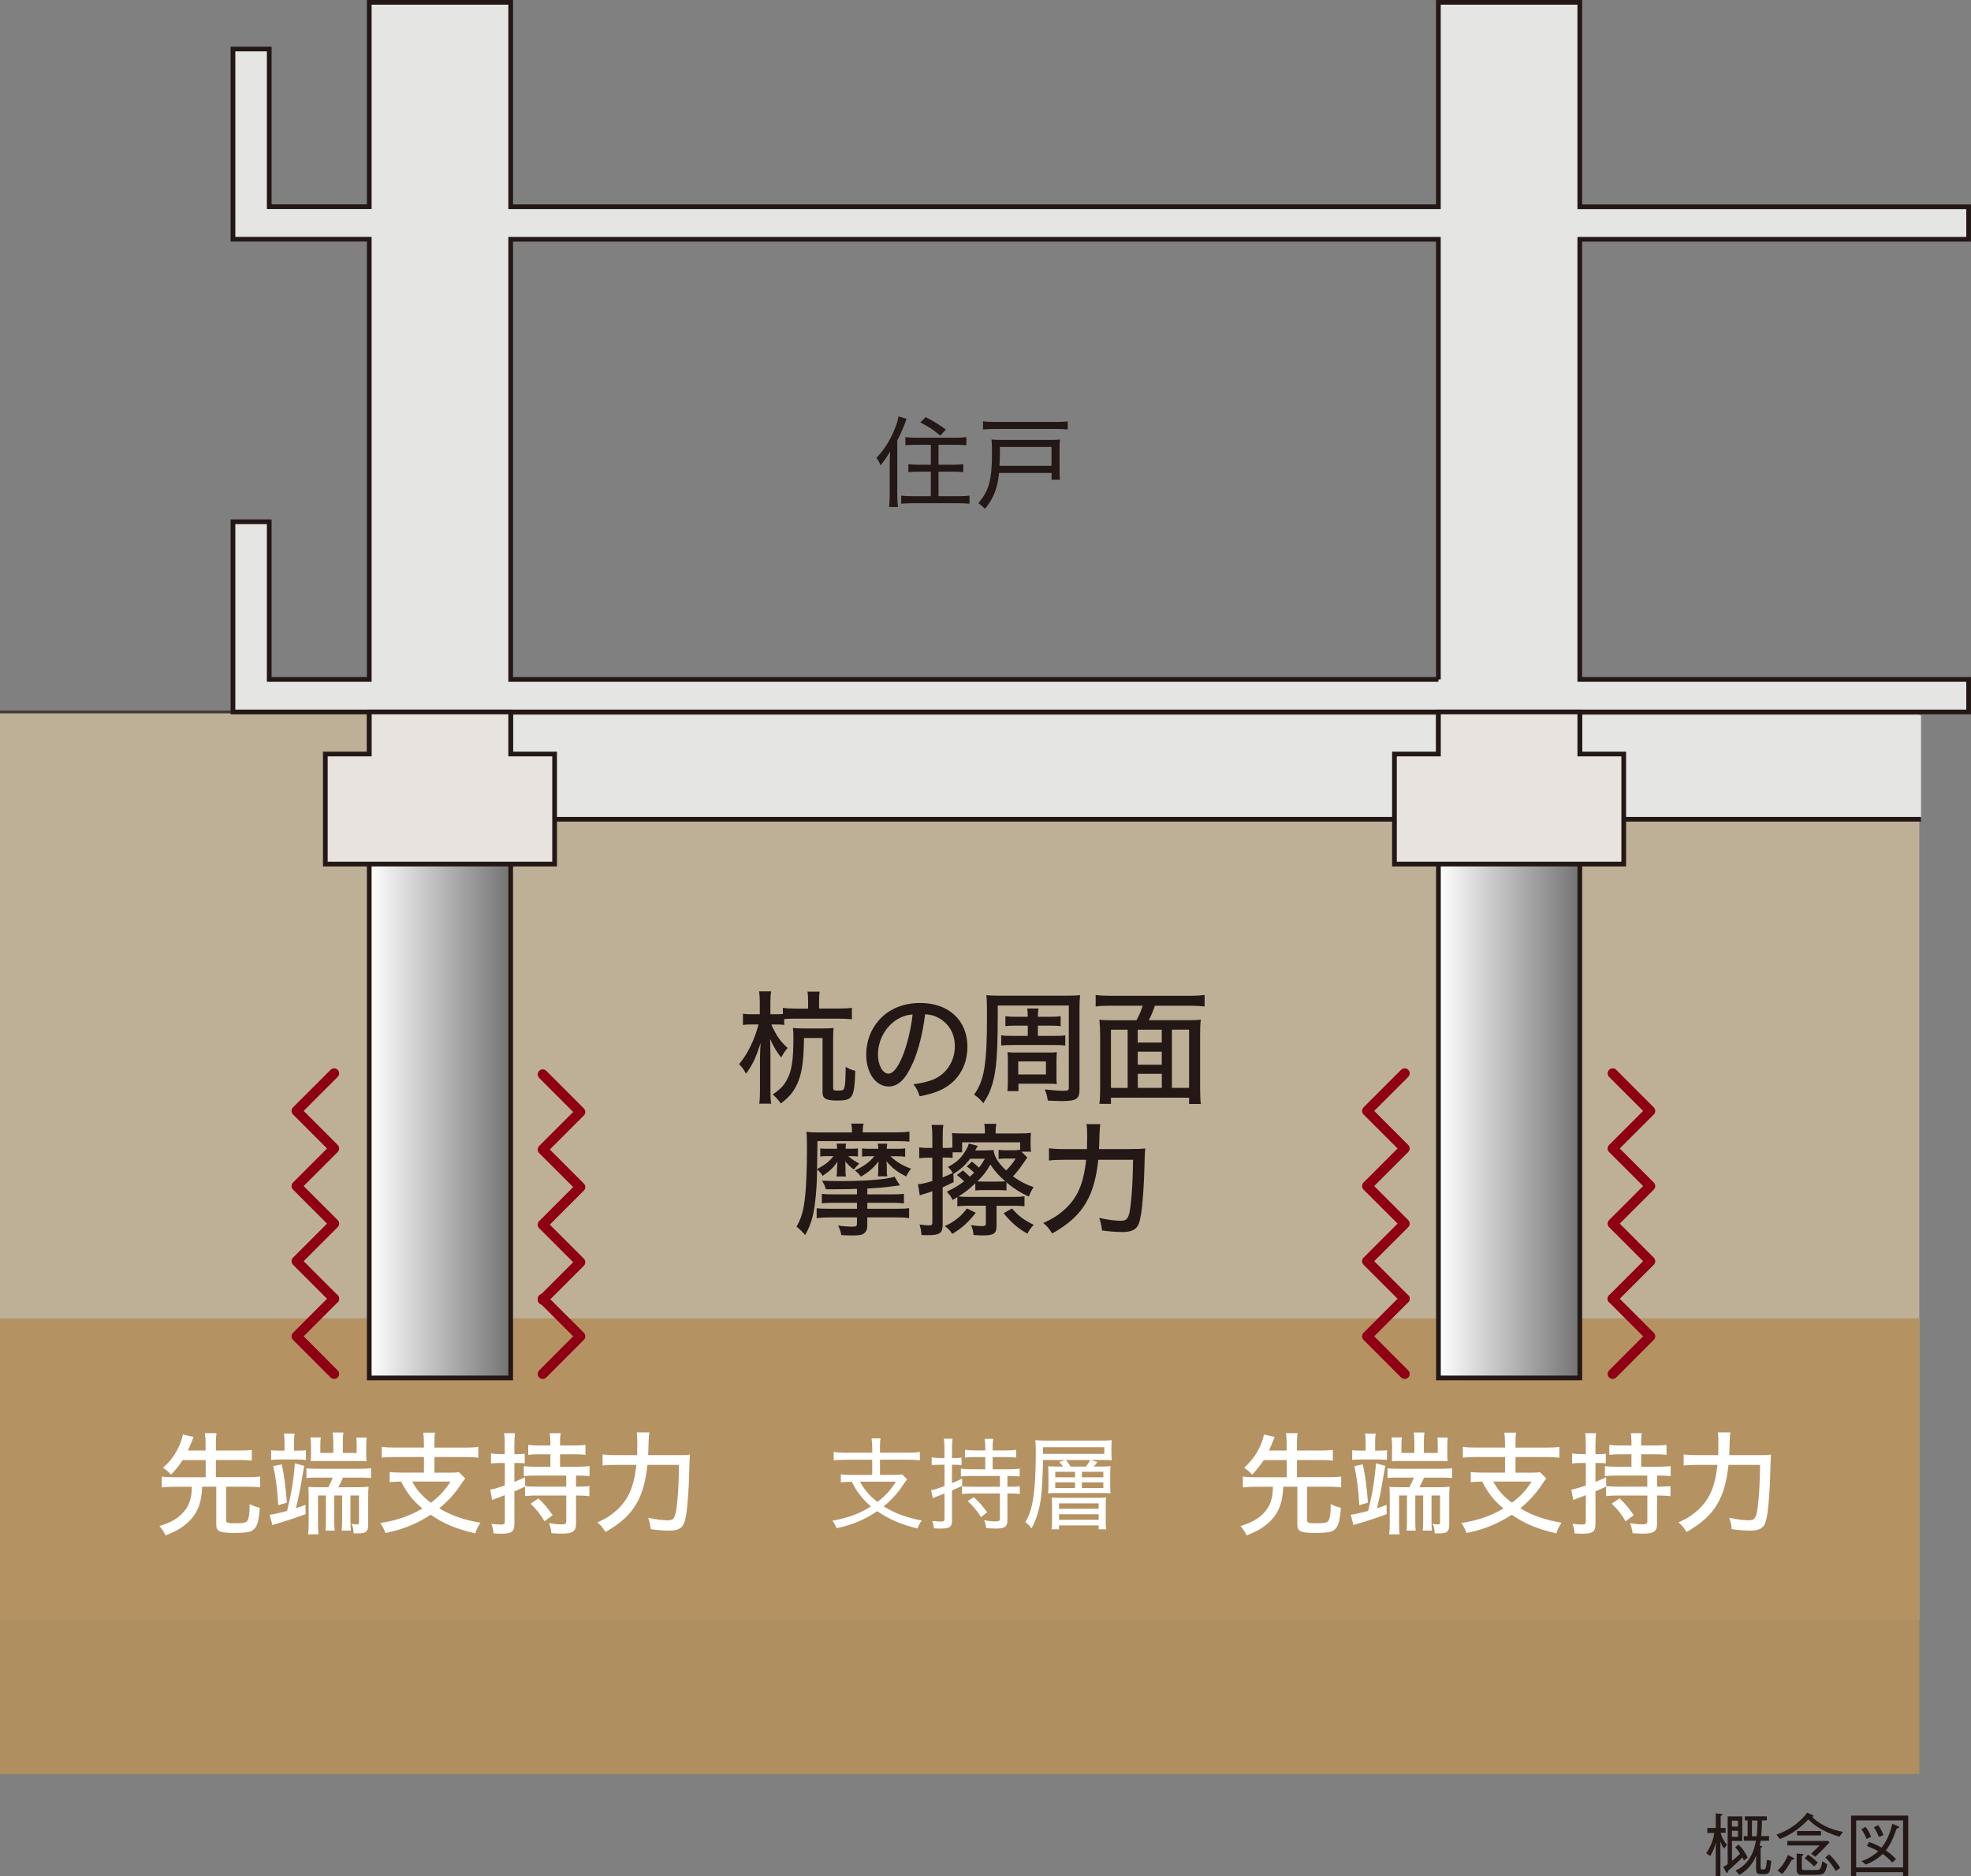 <?xml version="1.0" encoding="UTF-8"?><svg xmlns="http://www.w3.org/2000/svg" xmlns:xlink="http://www.w3.org/1999/xlink" viewBox="0 0 364.73 347.1"><rect x="0" y="0" width="364.73" height="347.1" fill="#808080" stroke="none"/><defs><style>.cls-1{fill:#231815;}.cls-2{fill:url(#linear-gradient-2);}.cls-3{fill:#fff;}.cls-4{stroke:#231815;stroke-width:.87px;}.cls-4,.cls-5,.cls-6,.cls-7{fill:none;}.cls-4,.cls-7{stroke-miterlimit:10;}.cls-8{isolation:isolate;}.cls-6{stroke:#8f0014;stroke-linecap:round;stroke-linejoin:round;stroke-width:1.86px;}.cls-9{fill:#b48f5c;}.cls-10{fill:#e8e3df;}.cls-11{mix-blend-mode:multiply;opacity:.9;}.cls-12{fill:#e5e5e4;}.cls-13{fill:#beb097;}.cls-14{fill:url(#linear-gradient);}.cls-7{stroke:#3d3a39;stroke-width:.51px;}.cls-15{clip-path:url(#clippath);}</style><clipPath id="clippath"><rect class="cls-5" y="131.72" width="355.17" height="168.02"/></clipPath><linearGradient id="linear-gradient" x1="266.18" y1="193.32" x2="292.34" y2="193.32" gradientUnits="userSpaceOnUse"><stop offset="0" stop-color="#fff"/><stop offset="1" stop-color="#747373"/></linearGradient><linearGradient id="linear-gradient-2" x1="68.33" x2="94.5" xlink:href="#linear-gradient"/></defs><g class="cls-8"><g id="_レイヤー_2"><g id="_レイヤー_1-2"><g class="cls-15"><rect class="cls-13" y="131.72" width="355.17" height="168.02"/></g><rect class="cls-12" x="83.47" y="132.33" width="272.01" height="19.25"/><line class="cls-4" x1="355.47" y1="151.57" x2="83.47" y2="151.57"/><g class="cls-11"><rect class="cls-9" y="243.91" width="355.17" height="84.34"/></g><line class="cls-7" x1="355.17" y1="131.72" y2="131.72"/><path class="cls-12" d="M94.5,131.72h269.79v-6.02h-71.95V44.27h71.95v-6.01h-71.95V.43h-26.17v37.82H94.5V.43h-26.17v37.81h-18.51V9.07h-6.71v35.19h25.22v81.44h-18.51v-29.17h-6.71v35.19h51.39ZM266.18,125.7H94.5V44.27h171.67v81.43Z"/><path class="cls-4" d="M292.34,131.72h71.95v-6.02h-71.95V44.27h71.95v-6.01h-71.95V.43h-26.17v37.82H94.5V.43h-26.17v37.81h-18.51V9.07h-6.71v35.19h25.22v81.44h-18.51v-29.17h-6.71v35.19h249.23ZM266.18,125.7H94.5V44.27h171.67v81.43Z"/><polyline class="cls-14" points="266.18 131.72 266.18 254.93 292.34 254.93 292.34 131.72"/><polyline class="cls-2" points="68.33 131.72 68.33 254.93 94.5 254.93 94.5 131.72"/><polyline class="cls-4" points="266.18 131.72 266.18 254.93 292.34 254.93 292.34 131.72"/><polyline class="cls-4" points="68.33 131.72 68.33 254.93 94.5 254.93 94.5 131.72"/><polygon class="cls-10" points="292.34 139.5 292.34 131.72 266.18 131.72 266.18 139.5 258.04 139.5 258.04 159.86 300.47 159.86 300.47 139.5 292.34 139.5"/><polygon class="cls-10" points="94.5 139.5 94.5 131.72 68.34 131.72 68.34 139.5 60.2 139.5 60.2 159.86 102.63 159.86 102.63 139.5 94.5 139.5"/><polygon class="cls-4" points="292.34 139.5 292.34 131.72 266.18 131.72 266.18 139.5 258.04 139.5 258.04 159.86 300.47 159.86 300.47 139.5 292.34 139.5"/><polygon class="cls-4" points="94.5 139.5 94.5 131.72 68.34 131.72 68.34 139.5 60.2 139.5 60.2 159.86 102.63 159.86 102.63 139.5 94.5 139.5"/><polyline class="cls-6" points="298.42 198.58 305.37 205.53 298.42 212.48 305.37 219.43 298.42 226.38 305.37 233.33 298.42 240.28"/><polyline class="cls-6" points="259.93 198.58 252.98 205.53 259.93 212.48 252.98 219.43 259.93 226.38 252.98 233.33 259.93 240.28"/><polyline class="cls-6" points="100.43 198.77 107.38 205.72 100.43 212.67 107.38 219.62 100.43 226.57 107.38 233.52 100.43 240.47"/><polyline class="cls-6" points="61.83 198.58 54.88 205.53 61.83 212.48 54.88 219.43 61.83 226.38 54.88 233.33 61.83 240.28"/><path class="cls-1" d="M319.04,341.99c-.46-.56-.58-1.01-.68-1.35v6.46h-.87v-6.2c-.22.95-.49,1.64-1.01,2.48l-.75-.51c.46-.68,1.22-1.9,1.5-3.76h-1.29v-.92h1.56v-2.7l.99.1c.17.01.23.05.23.12,0,.1-.1.16-.31.26v2.22h.91v.88h-.91c.16.82.65,1.62,1.16,2.24l-.52.68ZM322.71,344.22q-.21-.43-.27-.57c-1.11,1.1-2.03,1.91-2.65,2.47-.03.16-.06.39-.21.39-.06,0-.12-.05-.18-.17l-.52-.94c.36-.19.55-.31.82-.51v-8.84h2.7v4.54h-1.9v3.69c.7-.56,1.05-.88,1.5-1.31-.21-.35-.44-.71-.91-1.2l.64-.51c.75.75,1.24,1.47,1.66,2.4l-.68.55ZM321.61,336.84h-1.12v1.09h1.12v-1.09ZM321.61,338.7h-1.12v1.12h1.12v-1.12ZM327.38,346.39c-.21.34-.64.35-1.05.35h-.34c-.85,0-1.03-.17-1.03-1.03v-2.38c-.2.46-.6,1.44-1.57,2.39-.47.44-.96.86-1.55,1.14l-.68-.78c.58-.29,1.75-.88,2.65-2.37.75-1.25.96-2.29,1.14-3.16h-2.26v-.85h.7v-2.91h-.51v-.75h4.07v.75h-.91c0,1.43-.08,2.29-.14,2.91h1.46v.85h-1.56c-.05.31-.1.61-.18.9l.33.08c.08.01.14.04.14.12,0,.12-.13.17-.29.22v3.61c0,.38.12.4.49.4.21,0,.35,0,.46-.3.12-.35.18-1.22.21-1.5l.81.19c-.18,1.55-.22,1.83-.39,2.09ZM324.19,336.81v2.91h.88c.13-.91.14-1.95.14-2.91h-1.03Z"/><path class="cls-1" d="M340.39,339.82c-3.12-.95-4.67-2.12-5.76-3.21-2.04,2.17-3.9,3.08-5.28,3.63l-.61-.82c2.25-.77,4.24-2.17,5.68-4.06l1,.44s.18.08.18.17c0,.12-.18.13-.31.14,2.02,1.98,4.39,2.52,5.73,2.8l-.64.91ZM331.58,344.07c-.91,1.66-1.47,2.29-1.78,2.63l-.86-.61c.82-.82,1.39-1.59,1.9-2.9l1.03.53c.08.04.16.08.16.16,0,.14-.3.18-.44.19ZM335.92,343.52l-.78-.57c.81-.74,1.27-1.22,1.57-1.52h-5.97v-.84h7.58l.21.3c-1.13,1.18-1.55,1.61-2.61,2.64ZM336.17,346.86h-2.86c-.58,0-.84-.35-.84-.91v-3.02l.95.06c.17.01.3.04.3.13,0,.13-.21.23-.3.29v2.09c0,.39.06.48.55.48h2.03c.82,0,.95-.14,1.22-1.63l.91.57c-.35,1.79-.71,1.92-1.95,1.92ZM332.54,339.57v-.81h4.43v.81h-4.43ZM335.71,345.31c-.62-.61-.91-.87-1.75-1.5l.6-.68c.83.52,1.26.9,1.81,1.46l-.65.71ZM339.72,346.16c-.53-.87-1.14-1.72-1.94-2.51l.71-.57c.91.83,1.65,1.86,2.03,2.5l-.81.58Z"/><path class="cls-1" d="M342.53,335.9h10.58v11.17h-.95v-.7h-8.68v.7h-.95v-11.17ZM343.48,336.79v8.7h8.68v-8.7h-8.68ZM345.23,337.99c.46.62.73,1.1,1.01,1.83l-.84.4c-.22-.59-.46-1.08-.95-1.79l.78-.44ZM344.48,344.33c1.04-.38,1.96-.82,3.08-1.83-.66-.38-1.37-.7-2.09-.98l.4-.74c.66.23,1.38.51,2.31,1.05,1.14-1.38,1.69-3.13,1.99-4.41l.99.4c.1.05.25.12.25.23,0,.2-.34.23-.45.25-.22.65-.86,2.63-1.98,4.04.9.61,1.53,1.25,1.87,1.61l-.71.64c-.44-.52-.84-.94-1.75-1.59-1.21,1.16-2.41,1.68-3.15,1.96l-.75-.65ZM347.54,337.66c.42.57.69,1.04.98,1.87l-.85.3c-.21-.55-.44-1.05-.91-1.75l.78-.42Z"/><path class="cls-1" d="M164.64,85.85c0-.72.02-1.4.07-2.31-.67,1.13-1.03,1.66-1.79,2.55-.17-.52-.31-.81-.74-1.38,1.46-1.55,2.51-3.18,3.34-5.23.39-.96.67-1.85.74-2.44l1.5.44c-.48,1.38-.91,2.4-1.72,4.04v10.12c0,.83.04,1.46.13,2.16h-1.66c.09-.66.13-1.2.13-2.2v-5.76ZM169.53,82.29c-.72,0-1.4.04-1.99.09v-1.51c.5.07,1.09.11,1.98.11h7.29c.83,0,1.5-.04,2.01-.11v1.51c-.59-.06-1.27-.09-1.99-.09h-3.16v3.69h2.62c.78,0,1.42-.04,1.96-.11v1.48c-.54-.06-1.22-.09-1.94-.09h-2.64v4.54h3.66c.81,0,1.57-.04,2.07-.11v1.5c-.63-.06-1.29-.09-2.07-.09h-8.47c-.81,0-1.46.04-2.09.09v-1.5c.52.07,1.24.11,2.05.11h3.43v-4.54h-2.2c-.74,0-1.4.04-1.96.09v-1.48c.54.07,1.16.11,1.94.11h2.22v-3.69h-2.71ZM171.28,77.17c1.48.74,2.21,1.2,3.75,2.31l-1.05,1.13c-1.16-1.03-1.9-1.53-3.69-2.47l1-.96Z"/><path class="cls-1" d="M184.87,87.5c-.28,2.82-.98,4.62-2.58,6.63q-.7-.66-1.25-1.05c2.01-2.33,2.53-4.3,2.53-9.58,0-1-.04-1.57-.09-2.18.59.06,1.02.07,1.88.07h9.03c.79,0,1.25-.02,1.75-.07-.06.48-.07.89-.07,1.68v3.91c0,.89.02,1.35.07,1.85h-1.55v-1.26h-9.71ZM197.58,79.46c-.65-.07-1.15-.09-2.09-.09h-11.54c-.87,0-1.4.02-2.05.09v-1.51c.61.07,1.13.11,2.05.11h11.54c.96,0,1.46-.02,2.09-.11v1.51ZM194.58,86.18v-3.49h-9.55v1.57c0,.46-.06,1.5-.09,1.92h9.64Z"/><path class="cls-3" d="M161.4,267.73c0-.76-.04-1.13-.13-1.61h1.68c-.09.44-.11.83-.11,1.61v1.02h5.35c.81,0,1.46-.04,2.03-.13v1.55c-.57-.07-1.2-.11-2.01-.11h-5.37v2.81h2.49c.81,0,1.24-.02,1.61-.09l.92.92c-.2.24-.39.48-.72.98-.92,1.46-2.12,2.77-3.62,4.01,2.03,1.27,4.19,2.07,7.05,2.62-.39.52-.55.83-.78,1.48-3.08-.76-5.32-1.72-7.46-3.21-2.27,1.55-4.58,2.53-7.53,3.16-.2-.57-.39-.89-.76-1.4,2.81-.48,5-1.29,7.13-2.64-.85-.7-1.55-1.46-2.16-2.27-.52-.68-.76-1.07-1.38-2.29-.9,0-1.46.04-2.03.11v-1.48c.5.07,1.16.11,2.05.11h3.75v-2.81h-5.11c-.83,0-1.42.04-2.01.11v-1.55c.57.09,1.22.13,2.03.13h5.1v-1.02ZM159.13,274.12c.92,1.61,1.74,2.57,3.23,3.75,1.53-1.18,2.42-2.14,3.43-3.75h-6.67Z"/><path class="cls-3" d="M173.78,271c-.54,0-.96.02-1.37.07v-1.44c.46.07.85.11,1.38.11h.98v-1.7c0-.83-.04-1.27-.11-1.87h1.61c-.07.57-.11,1.05-.11,1.85v1.72h.59c.55,0,.83-.02,1.18-.07v1.4c-.37-.06-.67-.07-1.16-.07h-.61v3.4c.85-.35,1.11-.46,1.88-.85v1.33c-.9.44-1.22.59-1.88.87v5.59c0,1.16-.42,1.46-2.16,1.46-.31,0-.59-.02-1.2-.04-.04-.54-.11-.85-.29-1.37.74.07,1.16.11,1.64.11s.63-.11.63-.54v-4.65c-.76.29-.78.31-1.46.57-.29.11-.41.15-.7.3l-.33-1.48c.65-.11,1.24-.3,2.49-.76v-3.95h-1ZM179.75,273.07c-.76,0-1.48.04-1.94.09v-1.44c.44.07,1.16.11,1.94.11h2.57v-2.25h-1.99c-.74,0-1.26.02-1.77.09v-1.44c.46.07.98.11,1.77.11h1.99v-.68c0-.52-.04-1-.11-1.46h1.59c-.07.44-.11.87-.11,1.46v.68h2.57c.79,0,1.31-.04,1.79-.11v1.44c-.55-.07-1.03-.09-1.79-.09h-2.57v2.25h3.06c.81,0,1.46-.04,1.94-.11v1.44c-.52-.06-1.13-.09-1.92-.09h-.35v1.99h.5c.76,0,1.26-.02,1.79-.09v1.44c-.54-.07-1.05-.11-1.79-.11h-.5v5.02c0,1.11-.52,1.48-2.12,1.48-.46,0-.92-.02-1.81-.09-.07-.57-.17-.96-.39-1.46.79.15,1.46.22,2.1.22s.83-.11.83-.52v-4.65h-5.06c-.81,0-1.35.04-1.94.11v-1.44c.61.07,1.09.09,1.96.09h5.04v-1.99h-5.28ZM180.19,276.97c1.13,1.09,1.46,1.44,2.49,2.81l-1.14.89c-.87-1.33-1.37-1.92-2.46-2.95l1.11-.74Z"/><path class="cls-3" d="M196.72,271.33c-.2-.3-.35-.48-.72-.85l1.11-.37h-4.08c-.15,5.04-.31,7.11-.79,9.1-.31,1.31-.67,2.23-1.35,3.56-.42-.55-.61-.74-1.14-1.16.66-1.22.96-1.99,1.24-3.31.46-2.05.68-5.32.68-9.73,0-1.02-.02-1.51-.09-2.12.67.06,1.31.07,2.29.07h9.88c.92,0,1.38-.02,1.98-.07-.04.5-.06.76-.06,1.29v1.18c0,.54.02.85.06,1.24-.52-.04-1.09-.06-1.87-.06h-1.96l1.16.39c-.2.3-.37.48-.68.83h1.48c.81,0,1.27-.02,1.64-.06-.04.44-.06.89-.06,1.4v2.2c0,.65.02.98.06,1.42-.42-.04-.92-.06-1.59-.06h-8.31c-1.02,0-1.24,0-1.66.06.06-.44.07-.76.07-1.48v-2.03c0-.78-.02-1.16-.07-1.51.35.04.72.06,1.66.06h1.13ZM204.35,268.99v-1.24h-11.34v1.24h11.34ZM202.87,277.11c.92,0,1.38-.02,1.81-.07-.06.44-.07.83-.07,1.5v2.82c0,.7.02,1.11.09,1.57h-1.4v-.72h-7.33v.72h-1.38c.07-.48.09-.9.09-1.64v-2.68c0-.68-.02-1.07-.07-1.55.41.04.98.06,1.81.06h6.46ZM195.27,273.31h3.67v-1.02h-3.67v1.02ZM195.27,275.3h3.67v-1.05h-3.67v1.05ZM195.97,279.14h7.33v-1h-7.33v1ZM195.97,281.18h7.33v-1.03h-7.33v1.03ZM200.95,271.33c.33-.42.52-.7.78-1.22h-4.5c.42.48.59.72.89,1.22h2.84ZM200.2,273.31h3.97v-1.02h-3.97v1.02ZM200.2,275.3h3.97v-1.05h-3.97v1.05Z"/><path class="cls-1" d="M145.13,189.63c-.43-.07-.81-.09-1.4-.09h-.99c.2.54.52,1.15.99,1.96.59.95,1.06,1.51,2.03,2.39-.54.61-.65.79-1.2,1.76-.88-1.1-1.44-2.03-2.05-3.45q0,.47.04,1.6c0,.25.02.88.02,1.42v6.65c0,1.04.02,1.67.14,2.32h-2.21c.09-.63.13-1.31.13-2.3v-5.8c0-.11.02-1.42.04-1.53,0-.07,0-.29.02-.59.02-.23.04-.56.07-.99-.97,2.89-1.51,4.04-2.71,5.66-.47-.86-.74-1.22-1.29-1.76,1.53-1.78,2.84-4.44,3.61-7.35h-1.15c-.77,0-1.22.02-1.74.11v-2.1c.5.09.97.11,1.74.11h1.38v-2.23c0-.9-.04-1.42-.13-2.01h2.23c-.11.63-.14,1.1-.14,2.01v2.23h1.11c.5,0,.86-.02,1.2-.04v-1.15c.59.09,1.42.14,2.48.14h2.19v-1.38c0-.79-.04-1.24-.11-1.76h2.25c-.07.36-.11.95-.11,1.78v1.35h3.52c1.11,0,1.94-.05,2.55-.14v2.12c-.77-.07-1.51-.11-2.46-.11h-7.85c-.9,0-1.62.02-2.21.07v1.08ZM148.78,192.06c-.07,4.69-.45,7.06-1.53,9.02-.61,1.17-1.42,2.05-2.75,3.07-.45-.63-.97-1.2-1.51-1.67,1.31-.88,2.01-1.58,2.57-2.62.95-1.67,1.26-3.65,1.26-7.94,0-.77-.02-1.26-.09-1.74.5.07,1.1.09,2.05.09h3.43c1.02,0,1.6-.02,2.05-.09-.07.52-.09,1.04-.09,2.03v8.93c0,.59.04.63,1.06.63.63,0,.88-.11.99-.45.18-.56.25-1.47.27-3.95.68.41,1.13.59,1.78.74-.18,5.07-.45,5.5-3.38,5.5-2.05,0-2.68-.36-2.68-1.53v-10.04h-3.43Z"/><path class="cls-1" d="M168.88,196.73c-1.31,2.98-2.68,4.28-4.44,4.28-2.39,0-4.15-2.5-4.15-5.93,0-2.41.86-4.69,2.44-6.43,1.85-2.03,4.44-3.09,7.58-3.09,5.25,0,8.71,3.23,8.71,8.1,0,3.77-1.98,6.79-5.37,8.19-1.06.43-1.94.68-3.47.97-.34-1.04-.54-1.42-1.15-2.21,1.76-.27,2.77-.52,3.74-.92,2.41-1.04,3.92-3.41,3.92-6.13,0-2.35-1.1-4.22-3.09-5.28-.77-.41-1.38-.56-2.41-.63-.41,3.36-1.22,6.65-2.3,9.09ZM165.79,188.75c-2.05,1.38-3.32,3.79-3.32,6.36,0,1.96.86,3.52,1.94,3.52.81,0,1.65-.99,2.53-3.04.88-2.07,1.65-5.23,1.94-7.92-1.24.14-2.12.43-3.09,1.08Z"/><path class="cls-1" d="M184.62,188.75c0,5.98-.25,9.2-.9,11.52-.45,1.56-.83,2.41-1.76,3.83-.43-.56-1.01-1.1-1.71-1.6,1.89-2.55,2.39-5.62,2.39-14.52,0-2.26-.02-2.82-.11-3.86.63.07,1.15.09,2.28.09h12.76c1.17,0,1.67-.02,2.3-.09-.09.74-.11,1.33-.11,2.41v15.06c0,1.74-.61,2.12-3.32,2.12-.52,0-1.51-.05-2.55-.09-.09-.72-.25-1.33-.56-2.07,1.44.16,2.57.25,3.32.25,1.01,0,1.13-.07,1.13-.59v-15.18h-13.15v2.71ZM190.17,189.76h-2.32c-.79,0-1.35.02-1.8.09v-1.85c.59.09,1.06.11,1.83.11h2.3c-.02-.92-.02-1.04-.09-1.53h2.08c-.09.5-.09.68-.11,1.53h2.41c.74,0,1.22-.02,1.8-.11v1.85c-.5-.07-1.01-.09-1.8-.09h-2.41v1.89h3.02c1.01,0,1.56-.02,2.05-.11v1.89c-.59-.07-1.11-.09-2.03-.09h-7.78c-.9,0-1.47.02-2.05.09v-1.89c.54.09.97.11,2.08.11h2.84v-1.89ZM195.49,199.05c0,.68.02,1.2.07,1.51-.59-.05-1.01-.07-1.69-.07h-5.41v1.38h-2.05c.07-.5.09-.99.09-1.78v-3.92c0-.72-.02-1.1-.07-1.51.65.07.92.07,1.65.07h5.73c.95,0,1.24,0,1.76-.07-.04.47-.07.77-.07,1.56v2.84ZM188.43,198.78h5.12v-2.41h-5.12v2.41Z"/><path class="cls-1" d="M210.3,188.75c.5-.88.77-1.51,1.15-2.68h-6.11c-1.06,0-1.8.04-2.59.14v-2.12c.77.09,1.53.14,2.57.14h14.97c1.01,0,1.85-.05,2.62-.14v2.12c-.77-.09-1.56-.14-2.59-.14h-6.61c-.23.74-.72,1.94-1.13,2.68h6.95c1.22,0,1.87-.02,2.68-.11-.11.86-.13,1.6-.13,2.89v9.81c0,1.24.04,2.17.13,2.91h-2.17v-1.17h-14.46v1.15h-2.14c.11-.86.14-1.58.14-2.91v-9.81c0-1.1-.05-1.92-.14-2.86.72.09,1.51.11,2.64.11h4.22ZM208.67,190.51h-3.09v10.76h3.09v-10.76ZM210.54,190.51v2.37h4.44v-2.37h-4.44ZM210.54,196.98h4.44v-2.41h-4.44v2.41ZM214.99,198.67h-4.44v2.59h4.44v-2.59ZM216.86,201.26h3.18v-10.76h-3.18v10.76Z"/><path class="cls-1" d="M154.92,215.89c0-.32.02-.68.07-.97-.83,1.15-1.33,1.65-2.75,2.62-.27-.43-.63-.86-1.04-1.2q-.04,2.35-.11,3.27c-.32,4.6-.79,6.58-2.1,8.89-.56-.68-1.04-1.13-1.6-1.56.74-1.26,1.13-2.41,1.42-4.24.32-1.92.52-5.75.52-10.08,0-1.67-.02-2.37-.11-3.22.81.09,1.47.11,2.35.11h6.09v-.34c0-.59-.04-.88-.14-1.29h2.28c-.09.36-.14.68-.14,1.33v.29h6.13c1.13,0,1.83-.05,2.5-.14v1.85c-.65-.07-1.31-.09-2.35-.09h-14.68v1.24q0,1.06-.07,3.95c1.58-.88,2.19-1.35,3.04-2.41h-1.31c-.52,0-.88.02-1.13.07v-1.51c.2.05.61.07,1.22.07h1.89c0-.43-.02-.59-.09-.95h1.76c-.07.34-.09.5-.09.95h1.08c.59,0,.88-.02,1.2-.07v1.51c-.34-.05-.61-.07-1.2-.07h-.59c.61.54,1.01.81,2.05,1.38-.52.47-.74.72-1.02,1.1-.88-.7-1.19-1.02-1.58-1.51,0,.2,0,.27.02.5v.25c.02.16.02.27.02.32v.68c0,.36.02.77.07,1.04h-1.74c.07-.36.09-.72.09-1.06v-.7ZM158.58,219.95c-1.15.05-2.66.07-3.88.07h-1.89c-.14-.59-.27-.86-.7-1.58,1.33.04,2.39.07,3.52.07,4.6,0,8.48-.32,9.9-.81l.99,1.6q-.38.04-1.8.23c-1.31.18-2.44.27-4.22.36v1.08h4.38c1.11,0,1.71-.02,2.39-.11v1.78c-.74-.09-1.31-.11-2.39-.11h-4.38v1.1h5.41c1.11,0,1.71-.02,2.32-.11v1.85c-.72-.11-1.29-.14-2.35-.14h-5.39v1.56c0,.79-.32,1.33-.95,1.58-.34.14-.86.2-1.8.2-.59,0-1.29-.02-2.07-.07-.09-.63-.2-.99-.59-1.76.9.14,1.92.2,2.71.2.68,0,.79-.09.79-.65v-1.06h-5.14c-.9,0-1.62.05-2.32.14v-1.83c.59.07,1.04.09,2.32.09h5.14v-1.1h-4.2c-.88,0-1.56.02-2.3.09v-1.76c.61.09,1.17.11,2.3.11h4.2v-1.02ZM160.83,213.91c-.5,0-.79.02-1.31.07v-1.51c.36.05.72.07,1.35.07h1.65c0-.45-.02-.63-.09-.95h1.76c-.07.36-.09.5-.09.95h1.98c.65,0,1.08-.02,1.42-.09v1.56c-.41-.07-.83-.09-1.4-.09h-1.33c1.2,1.1,2.17,1.69,3.83,2.3-.45.56-.63.86-.92,1.44-1.76-.92-2.55-1.53-3.65-2.82.05.43.07.7.07,1.04v.65c0,.41.02.77.09,1.1h-1.74c.04-.29.07-.63.07-1.06v-.72c0-.23.02-.43.07-.99-.99,1.26-1.83,1.98-3.29,2.84-.38-.54-.54-.72-1.11-1.15,1.71-.83,2.71-1.53,3.61-2.64h-.97Z"/><path class="cls-1" d="M190.11,214.13c-1.38,2.03-1.89,2.71-2.66,3.5,1.24.92,2.37,1.49,3.81,2.01-.43.68-.63,1.08-.88,1.74-1.78-.86-2.57-1.35-4.13-2.62v1.49c-.36-.04-.74-.07-1.44-.07h-2.98c-.52,0-.88.02-1.35.07v-1.33c-1.13,1.08-1.89,1.67-3.13,2.44.54.04,1.04.07,1.85.07h8.39c.9,0,1.4-.02,1.99-.11v1.85c-.54-.07-1.15-.09-2.08-.09h-3.09v3.65c0,1.49-.47,1.83-2.57,1.83-.45,0-.83-.02-1.71-.07-.04-.72-.04-.79-.43-1.83.9.14,1.42.18,1.92.18.68,0,.81-.09.81-.54v-3.23h-3.38c-.77,0-1.42.05-1.89.11v-1.71l-.88.54c-.27-.61-.54-.99-1.08-1.53,1.31-.63,2.14-1.13,3.22-1.92q-.41-.43-1.35-1.17l1.13-.86q.61.52,1.26,1.17c.34-.29.47-.43.81-.74-.5-.5-.92-.86-1.38-1.15l.97-.9q.68.5,1.29,1.11c.45-.54.63-.83,1.1-1.65h-2.73c-.74,1.04-1.8,2.03-3.09,2.82l.04,1.51c-.83.43-1.13.56-2.03.95v6.95c0,1.56-.54,1.92-2.84,1.92-.34,0-.56,0-1.08-.04-.07-.81-.13-1.17-.36-1.94.72.11,1.31.16,1.85.16.41,0,.52-.11.52-.54v-5.77c-.18.07-.29.11-.38.14-.13.04-.59.2-1.38.43-.34.11-.36.11-.56.2l-.34-2.07c.59-.02,1.33-.2,2.66-.59v-4.31h-.92c-.56,0-.9.02-1.51.09v-2.01c.54.09.92.11,1.53.11h.9v-1.96c0-1.08-.04-1.69-.14-2.3h2.19c-.11.61-.13,1.2-.13,2.28v1.98h.59c.47,0,.83-.02,1.2-.07v-1.17c0-.68-.02-1.1-.07-1.51.63.05,1.13.07,2.1.07h3.99v-.23c0-.59-.04-1.08-.11-1.56h2.23c-.09.43-.14.83-.14,1.56v.23h4.08c1.02,0,1.69-.02,2.46-.11-.05.43-.07.9-.07,1.56v.5c0,.61.02,1.06.09,1.42h-1.78l1.11,1.1ZM182.19,212.83c.79,0,1.24-.02,1.67-.07.11,1.17.81,2.35,2.32,3.79.83-.86,1.24-1.35,1.76-2.21h-1.71c-.59,0-1.01.02-1.44.07v-1.69c.34.07.81.09,1.51.09h1.08c.61,0,.92-.02,1.26-.09l.13.11v-1.49h-10.73v1.85h-1.76v1.04c-.56-.07-.77-.07-1.26-.07h-.59v3.68c.79-.32.99-.41,1.87-.81-.27-.5-.5-.79-.88-1.13,1.51-.81,2.35-1.56,3.09-2.75.45-.7.63-1.08.77-1.58l1.67.43s-.07.11-.2.32q-.04.09-.14.25c-.04.09-.09.14-.16.27h1.74ZM180.57,224.37c-1.47,1.85-2.48,2.75-4.35,3.92-.45-.68-.74-.99-1.38-1.44,1.06-.52,1.53-.79,2.32-1.42.74-.59,1.08-.97,1.78-1.85l1.62.79ZM184.83,218.6c.52,0,.88-.02,1.2-.04-1.24-1.08-1.98-1.92-2.77-3.11-.68,1.24-1.33,2.07-2.41,3.13.45.02.52.02,1.11.02h2.89ZM187.27,223.58c1.26,1.44,2.12,2.07,4.01,3.02-.61.68-.86,1.04-1.15,1.65-1.83-1.06-2.89-1.96-4.42-3.79l1.56-.88Z"/><path class="cls-1" d="M209.12,212.58c1.35,0,2.05-.02,2.8-.11q-.09.83-.14,3.23c-.07,3.34-.34,7.19-.63,8.95-.25,1.51-.52,2.21-1.04,2.64-.47.43-1.31.65-2.35.65-1.17,0-2.28-.09-3.83-.29-.11-.97-.25-1.53-.52-2.32,1.58.34,2.89.52,4.01.52,1.2,0,1.51-.52,1.8-2.89.27-2.25.41-5.05.45-8.39h-6.43c-.38,3.43-1.06,5.86-2.23,7.87-1.29,2.26-3.29,4.08-6.31,5.77-.56-.92-.99-1.42-1.65-1.94,1.71-.77,2.77-1.44,3.95-2.5,2.39-2.17,3.52-4.78,3.99-9.2h-4.08c-1.24,0-2.1.04-2.8.14v-2.26c.77.09,1.49.14,2.84.14h4.19c.02-.97.04-1.58.04-2.39,0-1.06-.04-1.78-.13-2.23h2.57c-.09.47-.11.9-.16,1.94-.02,1.24-.05,1.89-.09,2.68h5.73Z"/><path class="cls-3" d="M33.82,270.1c-.62.96-1.25,1.74-2.17,2.73-.57-.62-.86-.88-1.48-1.27,1.27-1.19,1.95-2.05,2.67-3.4.49-.94.84-1.87,1-2.77l1.99.47c-.12.25-.21.43-.39.94-.35.86-.39.98-.68,1.56h3.28v-1.29c0-.78-.02-1.25-.12-1.93h2.15c-.1.64-.12,1.13-.12,1.93v1.29h4.53c.92,0,1.54-.04,2.11-.12v1.99c-.57-.08-1.23-.12-2.11-.12h-4.53v3.18h5.97c.98,0,1.62-.04,2.21-.12v2.01c-.64-.08-1.27-.12-2.21-.12h-4.08v6.21c0,.47.27.55,1.7.55,1.58,0,2.05-.12,2.28-.55.25-.43.37-1.37.37-2.58v-.43c.59.33,1.07.49,1.89.7-.16,2.01-.35,2.93-.76,3.57-.29.47-.8.8-1.33.9-.59.12-1.58.18-2.69.18-2.67,0-3.28-.29-3.28-1.56v-6.99h-2.6c-.1,1.74-.25,2.56-.64,3.65-.59,1.58-1.62,2.83-3.28,3.94-.78.51-1.27.76-2.87,1.42-.31-.66-.59-1.11-1.13-1.74,2.09-.64,3.36-1.35,4.45-2.56.78-.88,1.23-1.87,1.44-3.12.04-.35.08-.72.12-1.58h-3.36c-.92,0-1.58.04-2.21.12v-2.01c.59.08,1.25.12,2.21.12h5.91v-3.18h-4.22Z"/><path class="cls-3" d="M49.9,280.23c.57-.04,1.48-.23,3.22-.7.68-2.77.92-4.06,1.23-6.54.16-1.5.18-1.6.21-2.26l1.74.47c-.08.31-.08.37-.57,3.22q-.35,2.11-.96,4.61c.8-.27.96-.31,1.76-.62l.02,1.72c-1.83.68-3.9,1.37-5.37,1.78-.27.06-.53.14-.78.25l-.49-1.95ZM52.65,266.72c0-.66-.04-1.23-.12-1.5h2.01c-.1.37-.12.76-.12,1.48v1.68h.8c.66,0,1.09-.02,1.39-.08v1.8c-.29-.04-.84-.08-1.39-.08h-3.57c-.53,0-1.03.02-1.48.08v-1.8c.33.06.72.08,1.37.08h1.11v-1.66ZM52.13,270.92c.45,1.99.74,4.18.96,7.08l-1.6.47c-.16-2.95-.47-5.23-.92-7.22l1.56-.33ZM58.76,273.36c-.96,0-1.44.02-2.05.08v-1.8c.47.08,1,.1,2.07.1h7.77c.98,0,1.66-.04,2.11-.12v1.83c-.57-.06-1.13-.08-2.09-.08h-3.1c-.29.64-.45,1.03-.86,1.78h3.59c.88,0,1.39-.02,2.01-.1-.06.53-.08,1.13-.08,2.01v5.11c0,.68-.16,1.07-.53,1.29-.29.16-.66.23-1.44.23h-.72c-.06-.94-.1-1.17-.41-1.76.39.06.76.1,1.03.1.29,0,.37-.08.37-.39v-4.96h-1.58v4.61c0,.86.02,1.35.08,1.89h-1.7c.06-.59.08-1,.08-1.91v-4.59h-1.46v4.61c0,.92.02,1.42.08,1.89h-1.7c.06-.59.08-1,.08-1.91v-4.59h-1.46v5c0,1.13.02,1.68.1,2.19h-1.95c.1-.59.12-1.17.12-2.28v-4.61c0-.86-.02-1.44-.06-1.89.76.04,1.23.06,1.99.06h1.7c.39-.72.59-1.15.82-1.78h-2.83ZM61.67,266.53c0-.64-.04-1.11-.12-1.5h2.01c-.08.41-.12.82-.12,1.5v2.28h2.56v-1.56c0-.55-.02-.94-.06-1.29h1.91c-.06.35-.08.78-.08,1.39v1.74c0,.59.02.9.06,1.25-.82-.04-.9-.04-1.5-.04h-7.32c-.72,0-1.03,0-1.5.04.02-.45.04-.76.04-1.19v-1.78c0-.49-.04-.98-.1-1.44h1.91c-.06.33-.08.76-.08,1.37v1.5h2.4v-2.28Z"/><path class="cls-3" d="M78.44,266.84c0-.86-.04-1.25-.12-1.78h2.19c-.1.49-.12.9-.12,1.78v.98h5.76c.98,0,1.72-.04,2.36-.14v2.01c-.59-.08-1.37-.12-2.36-.12h-5.76v2.89h2.77c.86,0,1.35-.02,1.76-.1l1.17,1.17c-.23.27-.47.62-.84,1.17-1.07,1.62-2.34,3.01-3.96,4.35,2.19,1.33,4.53,2.15,7.63,2.67-.45.66-.68,1.11-.98,1.97-3.57-.84-5.78-1.76-8.24-3.45-2.62,1.7-5.09,2.71-8.37,3.38-.27-.72-.49-1.15-.96-1.85,3.06-.47,5.48-1.31,7.79-2.69-1.83-1.54-2.77-2.75-3.94-4.98-.96.02-1.48.04-2.11.12v-1.89c.57.08,1.35.12,2.36.12h3.98v-2.89h-5.46c-.98,0-1.7.04-2.34.12v-2.01c.64.1,1.37.14,2.34.14h5.46v-.98ZM76.29,274.1c.8,1.54,1.8,2.69,3.45,3.92,1.6-1.21,2.52-2.21,3.63-3.92h-7.08Z"/><path class="cls-3" d="M99.37,276.68c-.94,0-1.54.04-2.21.12v-1.78c-.96.47-1.07.51-1.97.88v6.05c0,1.44-.51,1.8-2.5,1.8-.41,0-.72-.02-1.37-.06-.04-.7-.14-1.09-.39-1.76.82.08,1.29.12,1.76.12.57,0,.72-.12.72-.59v-4.84c-1.44.55-2.21.84-2.34.88l-.35-1.91c.66-.1,1.35-.31,2.69-.76v-4.16h-1.05c-.57,0-1.03.02-1.5.08v-1.85c.51.08.94.12,1.54.12h1v-1.8c0-.94-.02-1.39-.12-2.07h2.03c-.08.64-.12,1.15-.12,2.05v1.83h.66c.57,0,.86-.02,1.25-.08v1.78c-.39-.04-.72-.06-1.23-.06h-.68v3.49c.86-.35,1.15-.47,1.97-.86l.02,1.64c.62.08,1.21.1,2.19.1h5.41v-2.05h-5.64c-.88,0-1.72.04-2.21.1v-1.85c.53.08,1.33.12,2.19.12h2.73v-2.3h-2.07c-.88,0-1.44.02-2.03.1v-1.85c.55.08,1.13.12,2.03.12h2.07v-.7c0-.57-.04-1.07-.12-1.58h2.03c-.1.53-.12.94-.12,1.58v.7h2.65c.92,0,1.48-.04,2.05-.12v1.85c-.59-.08-1.13-.1-2.03-.1h-2.67v2.3h3.22c.94,0,1.68-.04,2.24-.12v1.85c-.55-.06-1.29-.1-2.24-.1h-.27v2.05h.47c.86,0,1.44-.04,2.01-.1v1.87c-.64-.08-1.19-.12-2.01-.12h-.47v5.29c0,1.31-.64,1.76-2.56,1.76-.49,0-1-.02-1.97-.08-.1-.76-.23-1.25-.49-1.87.88.14,1.62.23,2.3.23.74,0,.92-.12.92-.55v-4.78h-5.41ZM99.65,277.2c1.31,1.33,1.54,1.62,2.62,3.12l-1.52,1.13c-.82-1.39-1.35-2.05-2.56-3.26l1.46-.98Z"/><path class="cls-3" d="M125.13,269.22c1.23,0,1.87-.02,2.54-.1q-.08.76-.12,2.93c-.06,3.04-.31,6.54-.57,8.14-.23,1.37-.47,2.01-.94,2.4-.43.39-1.19.59-2.13.59-1.07,0-2.07-.08-3.49-.27-.1-.88-.23-1.39-.47-2.11,1.44.31,2.62.47,3.65.47,1.09,0,1.37-.47,1.64-2.62.25-2.05.37-4.59.41-7.63h-5.84c-.35,3.12-.96,5.33-2.03,7.16-1.17,2.05-2.99,3.71-5.74,5.25-.51-.84-.9-1.29-1.5-1.76,1.56-.7,2.52-1.31,3.59-2.28,2.17-1.97,3.2-4.35,3.63-8.37h-3.71c-1.13,0-1.91.04-2.54.12v-2.05c.7.08,1.35.12,2.58.12h3.81c.02-.88.04-1.44.04-2.17,0-.96-.04-1.62-.12-2.03h2.34c-.08.43-.1.82-.14,1.76-.02,1.13-.04,1.72-.08,2.44h5.21Z"/><path class="cls-3" d="M233.87,270.1c-.62.96-1.25,1.74-2.17,2.73-.57-.62-.86-.88-1.48-1.27,1.27-1.19,1.95-2.05,2.67-3.4.49-.94.84-1.87,1-2.77l1.99.47c-.12.25-.21.43-.39.94-.35.86-.39.98-.68,1.56h3.28v-1.29c0-.78-.02-1.25-.12-1.93h2.15c-.1.64-.12,1.13-.12,1.93v1.29h4.53c.92,0,1.54-.04,2.11-.12v1.99c-.57-.08-1.23-.12-2.11-.12h-4.53v3.18h5.97c.98,0,1.62-.04,2.21-.12v2.01c-.64-.08-1.27-.12-2.21-.12h-4.08v6.21c0,.47.27.55,1.7.55,1.58,0,2.05-.12,2.28-.55.25-.43.37-1.37.37-2.58v-.43c.59.33,1.07.49,1.89.7-.16,2.01-.35,2.93-.76,3.57-.29.47-.8.8-1.33.9-.59.12-1.58.18-2.69.18-2.67,0-3.28-.29-3.28-1.56v-6.99h-2.6c-.1,1.74-.25,2.56-.64,3.65-.59,1.58-1.62,2.83-3.28,3.94-.78.51-1.27.76-2.87,1.42-.31-.66-.59-1.11-1.13-1.74,2.09-.64,3.36-1.35,4.45-2.56.78-.88,1.23-1.87,1.44-3.12.04-.35.08-.72.12-1.58h-3.36c-.92,0-1.58.04-2.21.12v-2.01c.59.08,1.25.12,2.21.12h5.91v-3.18h-4.22Z"/><path class="cls-3" d="M249.95,280.23c.57-.04,1.48-.23,3.22-.7.68-2.77.92-4.06,1.23-6.54.16-1.5.18-1.6.21-2.26l1.74.47c-.08.31-.08.37-.57,3.22q-.35,2.11-.96,4.61c.8-.27.96-.31,1.76-.62l.02,1.72c-1.83.68-3.9,1.37-5.37,1.78-.27.06-.53.14-.78.25l-.49-1.95ZM252.7,266.72c0-.66-.04-1.23-.12-1.5h2.01c-.1.37-.12.76-.12,1.48v1.68h.8c.66,0,1.09-.02,1.39-.08v1.8c-.29-.04-.84-.08-1.39-.08h-3.57c-.53,0-1.03.02-1.48.08v-1.8c.33.06.72.08,1.37.08h1.11v-1.66ZM252.18,270.92c.45,1.99.74,4.18.96,7.08l-1.6.47c-.16-2.95-.47-5.23-.92-7.22l1.56-.33ZM258.81,273.36c-.96,0-1.44.02-2.05.08v-1.8c.47.08,1,.1,2.07.1h7.77c.98,0,1.66-.04,2.11-.12v1.83c-.57-.06-1.13-.08-2.09-.08h-3.1c-.29.64-.45,1.03-.86,1.78h3.59c.88,0,1.39-.02,2.01-.1-.06.53-.08,1.13-.08,2.01v5.11c0,.68-.16,1.07-.53,1.29-.29.16-.66.23-1.44.23h-.72c-.06-.94-.1-1.17-.41-1.76.39.06.76.1,1.03.1.29,0,.37-.08.37-.39v-4.96h-1.58v4.61c0,.86.02,1.35.08,1.89h-1.7c.06-.59.08-1,.08-1.91v-4.59h-1.46v4.61c0,.92.02,1.42.08,1.89h-1.7c.06-.59.08-1,.08-1.91v-4.59h-1.46v5c0,1.13.02,1.68.1,2.19h-1.95c.1-.59.12-1.17.12-2.28v-4.61c0-.86-.02-1.44-.06-1.89.76.04,1.23.06,1.99.06h1.7c.39-.72.59-1.15.82-1.78h-2.83ZM261.72,266.53c0-.64-.04-1.11-.12-1.5h2.01c-.08.41-.12.82-.12,1.5v2.28h2.56v-1.56c0-.55-.02-.94-.06-1.29h1.91c-.06.35-.08.78-.08,1.39v1.74c0,.59.02.9.06,1.25-.82-.04-.9-.04-1.5-.04h-7.32c-.72,0-1.03,0-1.5.04.02-.45.04-.76.04-1.19v-1.78c0-.49-.04-.98-.1-1.44h1.91c-.06.33-.08.76-.08,1.37v1.5h2.4v-2.28Z"/><path class="cls-3" d="M278.49,266.84c0-.86-.04-1.25-.12-1.78h2.19c-.1.49-.12.9-.12,1.78v.98h5.76c.98,0,1.72-.04,2.36-.14v2.01c-.59-.08-1.37-.12-2.36-.12h-5.76v2.89h2.77c.86,0,1.35-.02,1.76-.1l1.17,1.17c-.23.27-.47.62-.84,1.17-1.07,1.62-2.34,3.01-3.96,4.35,2.19,1.33,4.53,2.15,7.63,2.67-.45.66-.68,1.11-.98,1.97-3.57-.84-5.78-1.76-8.24-3.45-2.62,1.7-5.09,2.71-8.37,3.38-.27-.72-.49-1.15-.96-1.85,3.06-.47,5.48-1.31,7.79-2.69-1.83-1.54-2.77-2.75-3.94-4.98-.96.02-1.48.04-2.11.12v-1.89c.57.08,1.35.12,2.36.12h3.98v-2.89h-5.46c-.98,0-1.7.04-2.34.12v-2.01c.64.1,1.37.14,2.34.14h5.46v-.98ZM276.34,274.1c.8,1.54,1.8,2.69,3.45,3.92,1.6-1.21,2.52-2.21,3.63-3.92h-7.08Z"/><path class="cls-3" d="M299.42,276.68c-.94,0-1.54.04-2.21.12v-1.78c-.96.47-1.07.51-1.97.88v6.05c0,1.44-.51,1.8-2.5,1.8-.41,0-.72-.02-1.37-.06-.04-.7-.14-1.09-.39-1.76.82.08,1.29.12,1.76.12.57,0,.72-.12.72-.59v-4.84c-1.44.55-2.21.84-2.34.88l-.35-1.91c.66-.1,1.35-.31,2.69-.76v-4.16h-1.05c-.57,0-1.03.02-1.5.08v-1.85c.51.08.94.12,1.54.12h1v-1.8c0-.94-.02-1.39-.12-2.07h2.03c-.08.64-.12,1.15-.12,2.05v1.83h.66c.57,0,.86-.02,1.25-.08v1.78c-.39-.04-.72-.06-1.23-.06h-.68v3.49c.86-.35,1.15-.47,1.97-.86l.02,1.64c.62.08,1.21.1,2.19.1h5.41v-2.05h-5.64c-.88,0-1.72.04-2.21.1v-1.85c.53.08,1.33.12,2.19.12h2.73v-2.3h-2.07c-.88,0-1.44.02-2.03.1v-1.85c.55.08,1.13.12,2.03.12h2.07v-.7c0-.57-.04-1.07-.12-1.58h2.03c-.1.53-.12.94-.12,1.58v.7h2.65c.92,0,1.48-.04,2.05-.12v1.85c-.59-.08-1.13-.1-2.03-.1h-2.67v2.3h3.22c.94,0,1.68-.04,2.24-.12v1.85c-.55-.06-1.29-.1-2.24-.1h-.27v2.05h.47c.86,0,1.44-.04,2.01-.1v1.87c-.64-.08-1.19-.12-2.01-.12h-.47v5.29c0,1.31-.64,1.76-2.56,1.76-.49,0-1-.02-1.97-.08-.1-.76-.23-1.25-.49-1.87.88.14,1.62.23,2.3.23.74,0,.92-.12.92-.55v-4.78h-5.41ZM299.71,277.2c1.31,1.33,1.54,1.62,2.62,3.12l-1.52,1.13c-.82-1.39-1.35-2.05-2.56-3.26l1.46-.98Z"/><path class="cls-3" d="M325.18,269.22c1.23,0,1.87-.02,2.54-.1q-.08.76-.12,2.93c-.06,3.04-.31,6.54-.57,8.14-.23,1.37-.47,2.01-.94,2.4-.43.39-1.19.59-2.13.59-1.07,0-2.07-.08-3.49-.27-.1-.88-.23-1.39-.47-2.11,1.44.31,2.62.47,3.65.47,1.09,0,1.37-.47,1.64-2.62.25-2.05.37-4.59.41-7.63h-5.84c-.35,3.12-.96,5.33-2.03,7.16-1.17,2.05-2.99,3.71-5.74,5.25-.51-.84-.9-1.29-1.5-1.76,1.56-.7,2.52-1.31,3.59-2.28,2.17-1.97,3.2-4.35,3.63-8.37h-3.71c-1.13,0-1.91.04-2.54.12v-2.05c.7.08,1.35.12,2.58.12h3.81c.02-.88.04-1.44.04-2.17,0-.96-.04-1.62-.12-2.03h2.34c-.08.43-.1.82-.14,1.76-.02,1.13-.04,1.72-.08,2.44h5.21Z"/><polyline class="cls-6" points="61.83 240.28 54.88 247.23 61.83 254.19"/><polyline class="cls-6" points="259.93 240.28 252.98 247.23 259.93 254.19"/><polyline class="cls-6" points="298.42 240.28 305.37 247.23 298.42 254.19"/><polyline class="cls-6" points="100.43 240.28 107.38 247.23 100.43 254.19"/></g></g></g></svg>